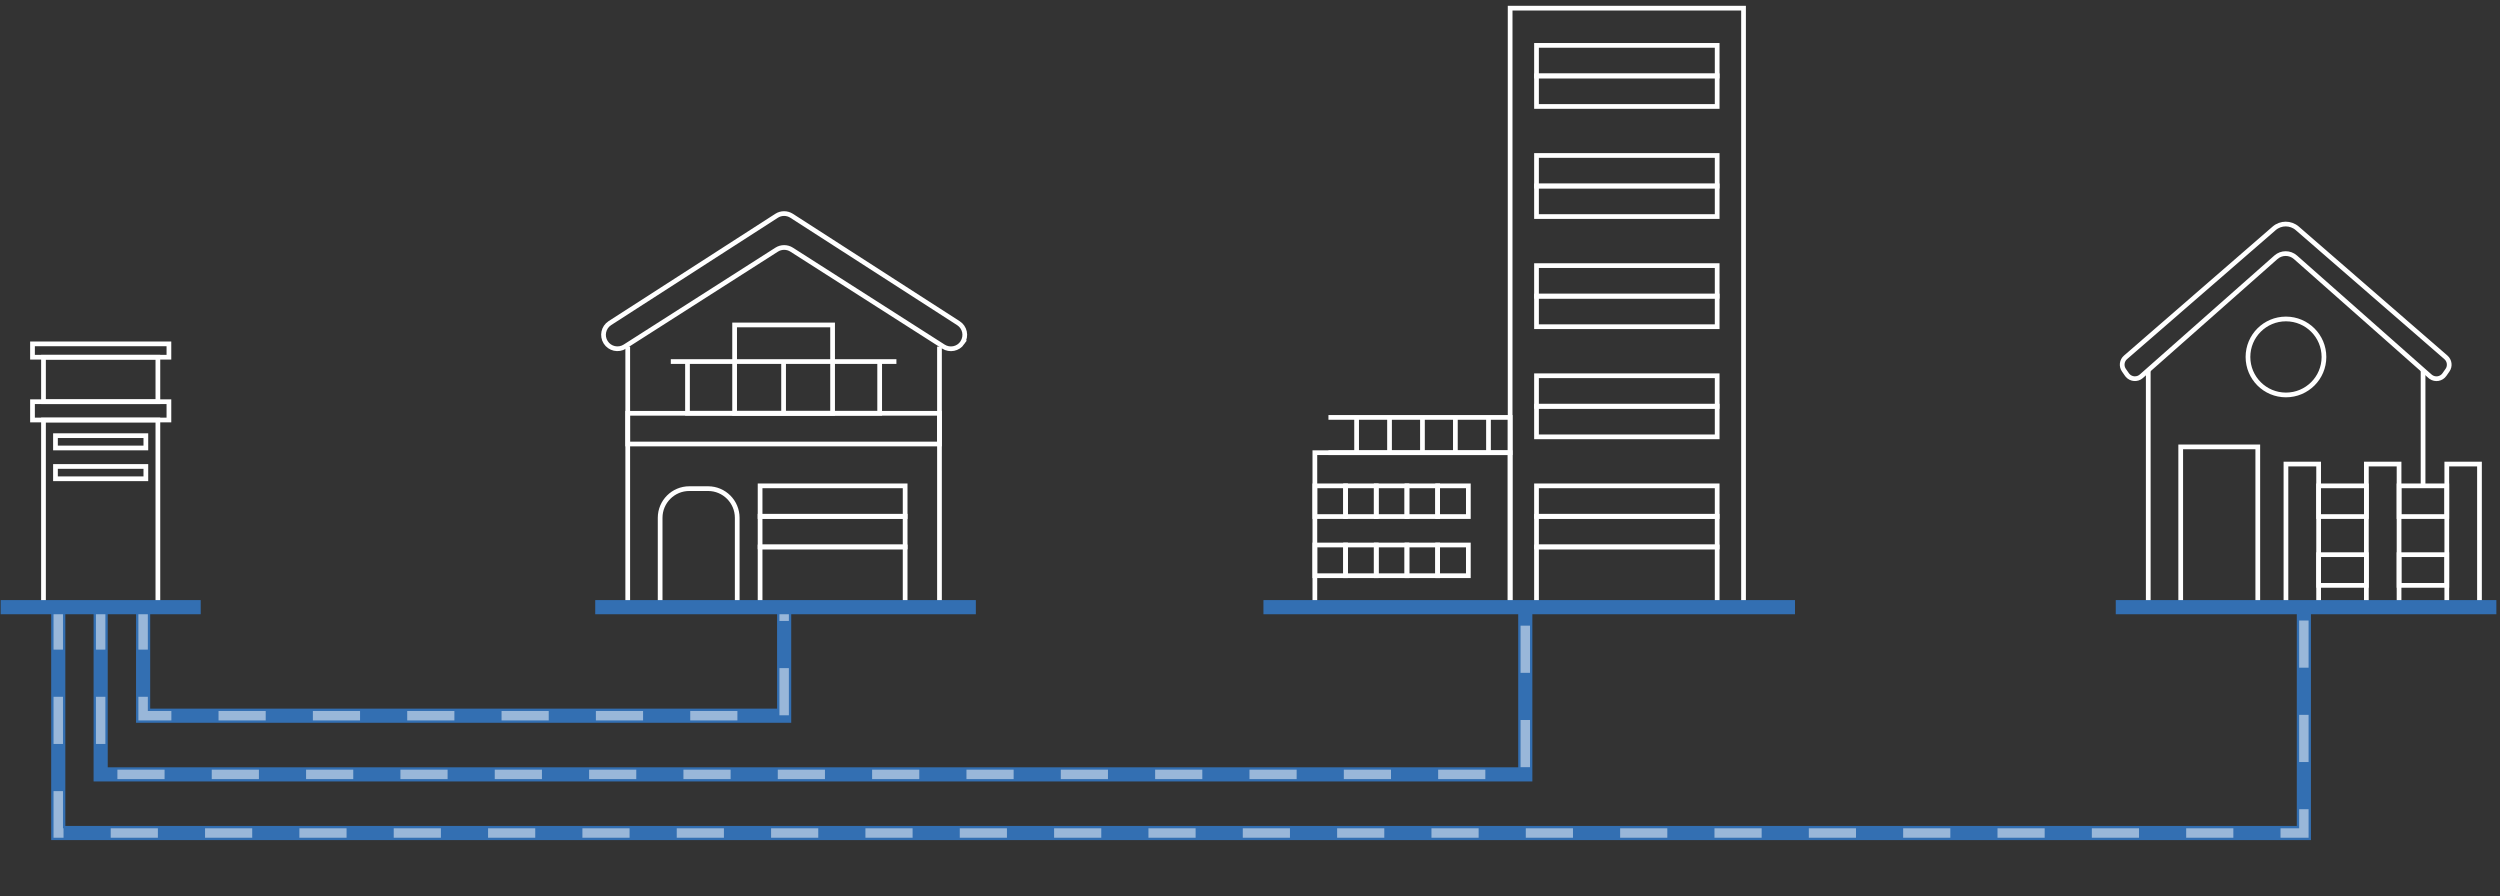 <?xml version="1.0" encoding="UTF-8"?>
<svg id="Livello_1" xmlns="http://www.w3.org/2000/svg" viewBox="0 0 530 190">
  <rect x="0" y="0" width="530" height="190" fill="#333333" stroke="none"/>
  <defs>
    <style>
      .cls-1 {
        stroke: #fff;
        stroke-width: 1px;
      }

      .cls-1, .cls-2 {
        fill: none;
        stroke-miterlimit: 10;
      }

      .cls-2 {
        stroke: #336fb2;
        stroke-width: 3px;
      }
    </style>
  </defs>
  <g>
    <rect id="Rettangolo_644" class="cls-1" x="484.62" y="98.38" width="6.93" height="30.35"/>
    <rect id="Rettangolo_645" class="cls-1" x="501.67" y="98.38" width="6.93" height="30.35"/>
    <rect id="Rettangolo_646" class="cls-1" x="518.72" y="98.38" width="6.93" height="30.35"/>
    <rect id="Rettangolo_647" class="cls-1" x="491.55" y="103" width="10.12" height="6.51"/>
    <rect id="Rettangolo_648" class="cls-1" x="491.55" y="117.59" width="10.12" height="6.51"/>
    <rect id="Rettangolo_649" class="cls-1" x="508.6" y="103" width="10.12" height="6.51"/>
    <rect id="Rettangolo_650" class="cls-1" x="508.6" y="117.59" width="10.12" height="6.51"/>
    <g id="Raggruppa_641">
      <g id="Raggruppa_640">
        <path id="Tracciato_12926" class="cls-1" d="M518.86,78.49l-.64.92c-.65.93-1.93,1.16-2.86.51-.06-.05-.13-.09-.19-.15l-28.54-25.23c-1.18-1.04-2.95-1.04-4.13,0l-28.54,25.23c-.85.75-2.15.67-2.9-.18-.05-.06-.1-.12-.15-.19l-.64-.92c-.6-.86-.45-2.04.34-2.72l31.51-27.35c1.41-1.22,3.49-1.22,4.9,0l31.51,27.35c.79.69.94,1.86.34,2.72Z"/>
        <line id="Linea_312" class="cls-1" x1="455.43" y1="78.47" x2="455.43" y2="128.72"/>
        <line id="Linea_313" class="cls-1" x1="513.69" y1="103" x2="513.69" y2="78.47"/>
        <rect id="Rettangolo_651" class="cls-1" x="462.31" y="94.74" width="16.34" height="33.98"/>
        <path id="Tracciato_12927" class="cls-1" d="M492.68,75.68c0,4.45-3.61,8.05-8.06,8.05-4.45,0-8.05-3.61-8.05-8.06,0-4.45,3.61-8.05,8.05-8.05,4.45,0,8.06,3.61,8.06,8.06h0Z"/>
      </g>
    </g>
  </g>
  <rect id="Rettangolo_658" class="cls-1" x="325.74" y="103" width="38.3" height="6.51"/>
  <rect id="Rettangolo_659" class="cls-1" x="278.75" y="103" width="6.51" height="6.51"/>
  <rect id="Rettangolo_660" class="cls-1" x="285.26" y="103" width="6.51" height="6.51"/>
  <rect id="Rettangolo_661" class="cls-1" x="291.76" y="103" width="6.51" height="6.51"/>
  <rect id="Rettangolo_662" class="cls-1" x="298.27" y="103" width="6.51" height="6.51"/>
  <rect id="Rettangolo_663" class="cls-1" x="304.78" y="103" width="6.51" height="6.51"/>
  <rect id="Rettangolo_664" class="cls-1" x="278.75" y="115.54" width="6.51" height="6.51"/>
  <rect id="Rettangolo_665" class="cls-1" x="285.26" y="115.54" width="6.51" height="6.51"/>
  <rect id="Rettangolo_666" class="cls-1" x="291.76" y="115.54" width="6.51" height="6.51"/>
  <rect id="Rettangolo_667" class="cls-1" x="298.27" y="115.54" width="6.51" height="6.51"/>
  <rect id="Rettangolo_668" class="cls-1" x="304.78" y="115.54" width="6.51" height="6.51"/>
  <rect id="Rettangolo_669" class="cls-1" x="325.74" y="109.44" width="38.3" height="6.51"/>
  <rect id="Rettangolo_670" class="cls-1" x="325.74" y="115.95" width="38.3" height="12.78"/>
  <rect id="Rettangolo_671" class="cls-1" x="325.74" y="79.66" width="38.3" height="6.51"/>
  <rect id="Rettangolo_672" class="cls-1" x="325.74" y="86.1" width="38.3" height="6.51"/>
  <rect id="Rettangolo_673" class="cls-1" x="325.74" y="56.31" width="38.3" height="6.51"/>
  <rect id="Rettangolo_674" class="cls-1" x="325.74" y="62.75" width="38.3" height="6.51"/>
  <rect id="Rettangolo_675" class="cls-1" x="325.74" y="32.96" width="38.3" height="6.51"/>
  <rect id="Rettangolo_676" class="cls-1" x="325.74" y="39.4" width="38.3" height="6.51"/>
  <rect id="Rettangolo_677" class="cls-1" x="325.74" y="9.62" width="38.3" height="6.51"/>
  <rect id="Rettangolo_678" class="cls-1" x="325.74" y="16.06" width="38.3" height="6.51"/>
  <rect id="Rettangolo_679" class="cls-1" x="320.15" y="1.73" width="49.48" height="126.99"/>
  <rect id="Rettangolo_680" class="cls-1" x="278.75" y="95.97" width="41.39" height="32.75"/>
  <path id="Tracciato_12931" class="cls-1" d="M281.63,95.97h38.52v-7.48h-38.52"/>
  <line id="Linea_321" class="cls-1" x1="287.6" y1="88.49" x2="287.6" y2="95.97"/>
  <line id="Linea_322" class="cls-1" x1="294.58" y1="88.49" x2="294.58" y2="95.97"/>
  <line id="Linea_323" class="cls-1" x1="301.56" y1="88.49" x2="301.56" y2="95.97"/>
  <line id="Linea_324" class="cls-1" x1="308.54" y1="88.49" x2="308.54" y2="95.97"/>
  <line id="Linea_325" class="cls-1" x1="315.56" y1="88.49" x2="315.56" y2="95.97"/>
  <g>
    <rect id="Rettangolo_638" class="cls-1" x="9.22" y="89.04" width="24.25" height="39.68"/>
    <rect id="Rettangolo_639" class="cls-1" x="9.22" y="75.73" width="24.25" height="9.43"/>
    <rect id="Rettangolo_640" class="cls-1" x="6.89" y="72.9" width="28.92" height="2.83"/>
    <rect id="Rettangolo_641" class="cls-1" x="6.89" y="85.16" width="28.92" height="3.88"/>
    <rect id="Rettangolo_642" class="cls-1" x="11.76" y="92.36" width="19.16" height="2.61"/>
    <rect id="Rettangolo_657" class="cls-1" x="11.76" y="98.89" width="19.16" height="2.61"/>
  </g>
  <g>
    <rect id="Rettangolo_652" class="cls-1" x="161.14" y="103" width="30.75" height="6.51"/>
    <rect id="Rettangolo_653" class="cls-1" x="133.08" y="87.62" width="66.09" height="6.51"/>
    <rect id="Rettangolo_654" class="cls-1" x="155.74" y="68.89" width="20.77" height="18.73"/>
    <path id="Tracciato_12928" class="cls-1" d="M145.75,76.65v10.96h40.74v-10.96"/>
    <rect id="Rettangolo_655" class="cls-1" x="161.14" y="109.44" width="30.75" height="6.51"/>
    <rect id="Rettangolo_656" class="cls-1" x="161.14" y="115.95" width="30.75" height="12.78"/>
    <path id="Tracciato_12929" class="cls-1" d="M204.02,72.68h0c-.91,1.3-2.68,1.65-4.01.8l-32.18-20.55c-.97-.62-2.21-.62-3.18,0l-32.18,20.55c-1.38.87-3.2.46-4.07-.92-.86-1.36-.47-3.17.88-4.05l35.35-22.76c.97-.63,2.22-.63,3.2,0l35.35,22.76c1.37.88,1.77,2.71.88,4.08-.02.03-.04.06-.06.09Z"/>
    <line id="Linea_315" class="cls-1" x1="133.08" y1="73.48" x2="133.08" y2="128.72"/>
    <path id="Tracciato_12930" class="cls-1" d="M156.29,128.72h-16.34v-18.95c0-3.41,2.77-6.18,6.18-6.18h3.98c3.41,0,6.18,2.77,6.18,6.18v18.95Z"/>
    <line id="Linea_317" class="cls-1" x1="199.17" y1="73.48" x2="199.17" y2="128.72"/>
    <line id="Linea_318" class="cls-1" x1="190.04" y1="76.65" x2="142.21" y2="76.65"/>
    <line id="Linea_319" class="cls-1" x1="166.12" y1="87.62" x2="166.12" y2="76.65"/>
  </g>
  <g>
  <path id="Tracciato_12925" class="cls-2" d="M30.34,128.72v23.01h135.9v-22.88M21.34,128.72v35.45h302.02v-35.32M12.35,128.72v47.88h476.07v-47.75"/>
    <path d="M30.34,128.72v23.01h135.9v-22.88M21.34,128.72v35.45h302.02v-35.32M12.35,128.72v47.88h476.07v-47.75"
    stroke-miterlimit="10" 
    fill="none" 
    stroke="rgba(255,255,255,0.5)"
    stroke-width="2"
    stroke-dasharray="10"
    stroke-dashoffset="1"><animate
        attributeName="stroke-dashoffset"
        values="100;0"
        dur="2s"
        calcMode="linear"
        repeatCount="indefinite" /></path>
    <line id="Linea_314" class="cls-2" x1="448.54" y1="128.72" x2="529.23" y2="128.72"/>
    <line id="Linea_316" class="cls-2" x1="126.19" y1="128.72" x2="206.88" y2="128.72"/>
    <line id="Linea_320" class="cls-2" x1=".14" y1="128.72" x2="42.55" y2="128.72"/>
    <line id="Linea_326" class="cls-2" x1="267.85" y1="128.72" x2="380.54" y2="128.72"/>
  </g>
</svg>
